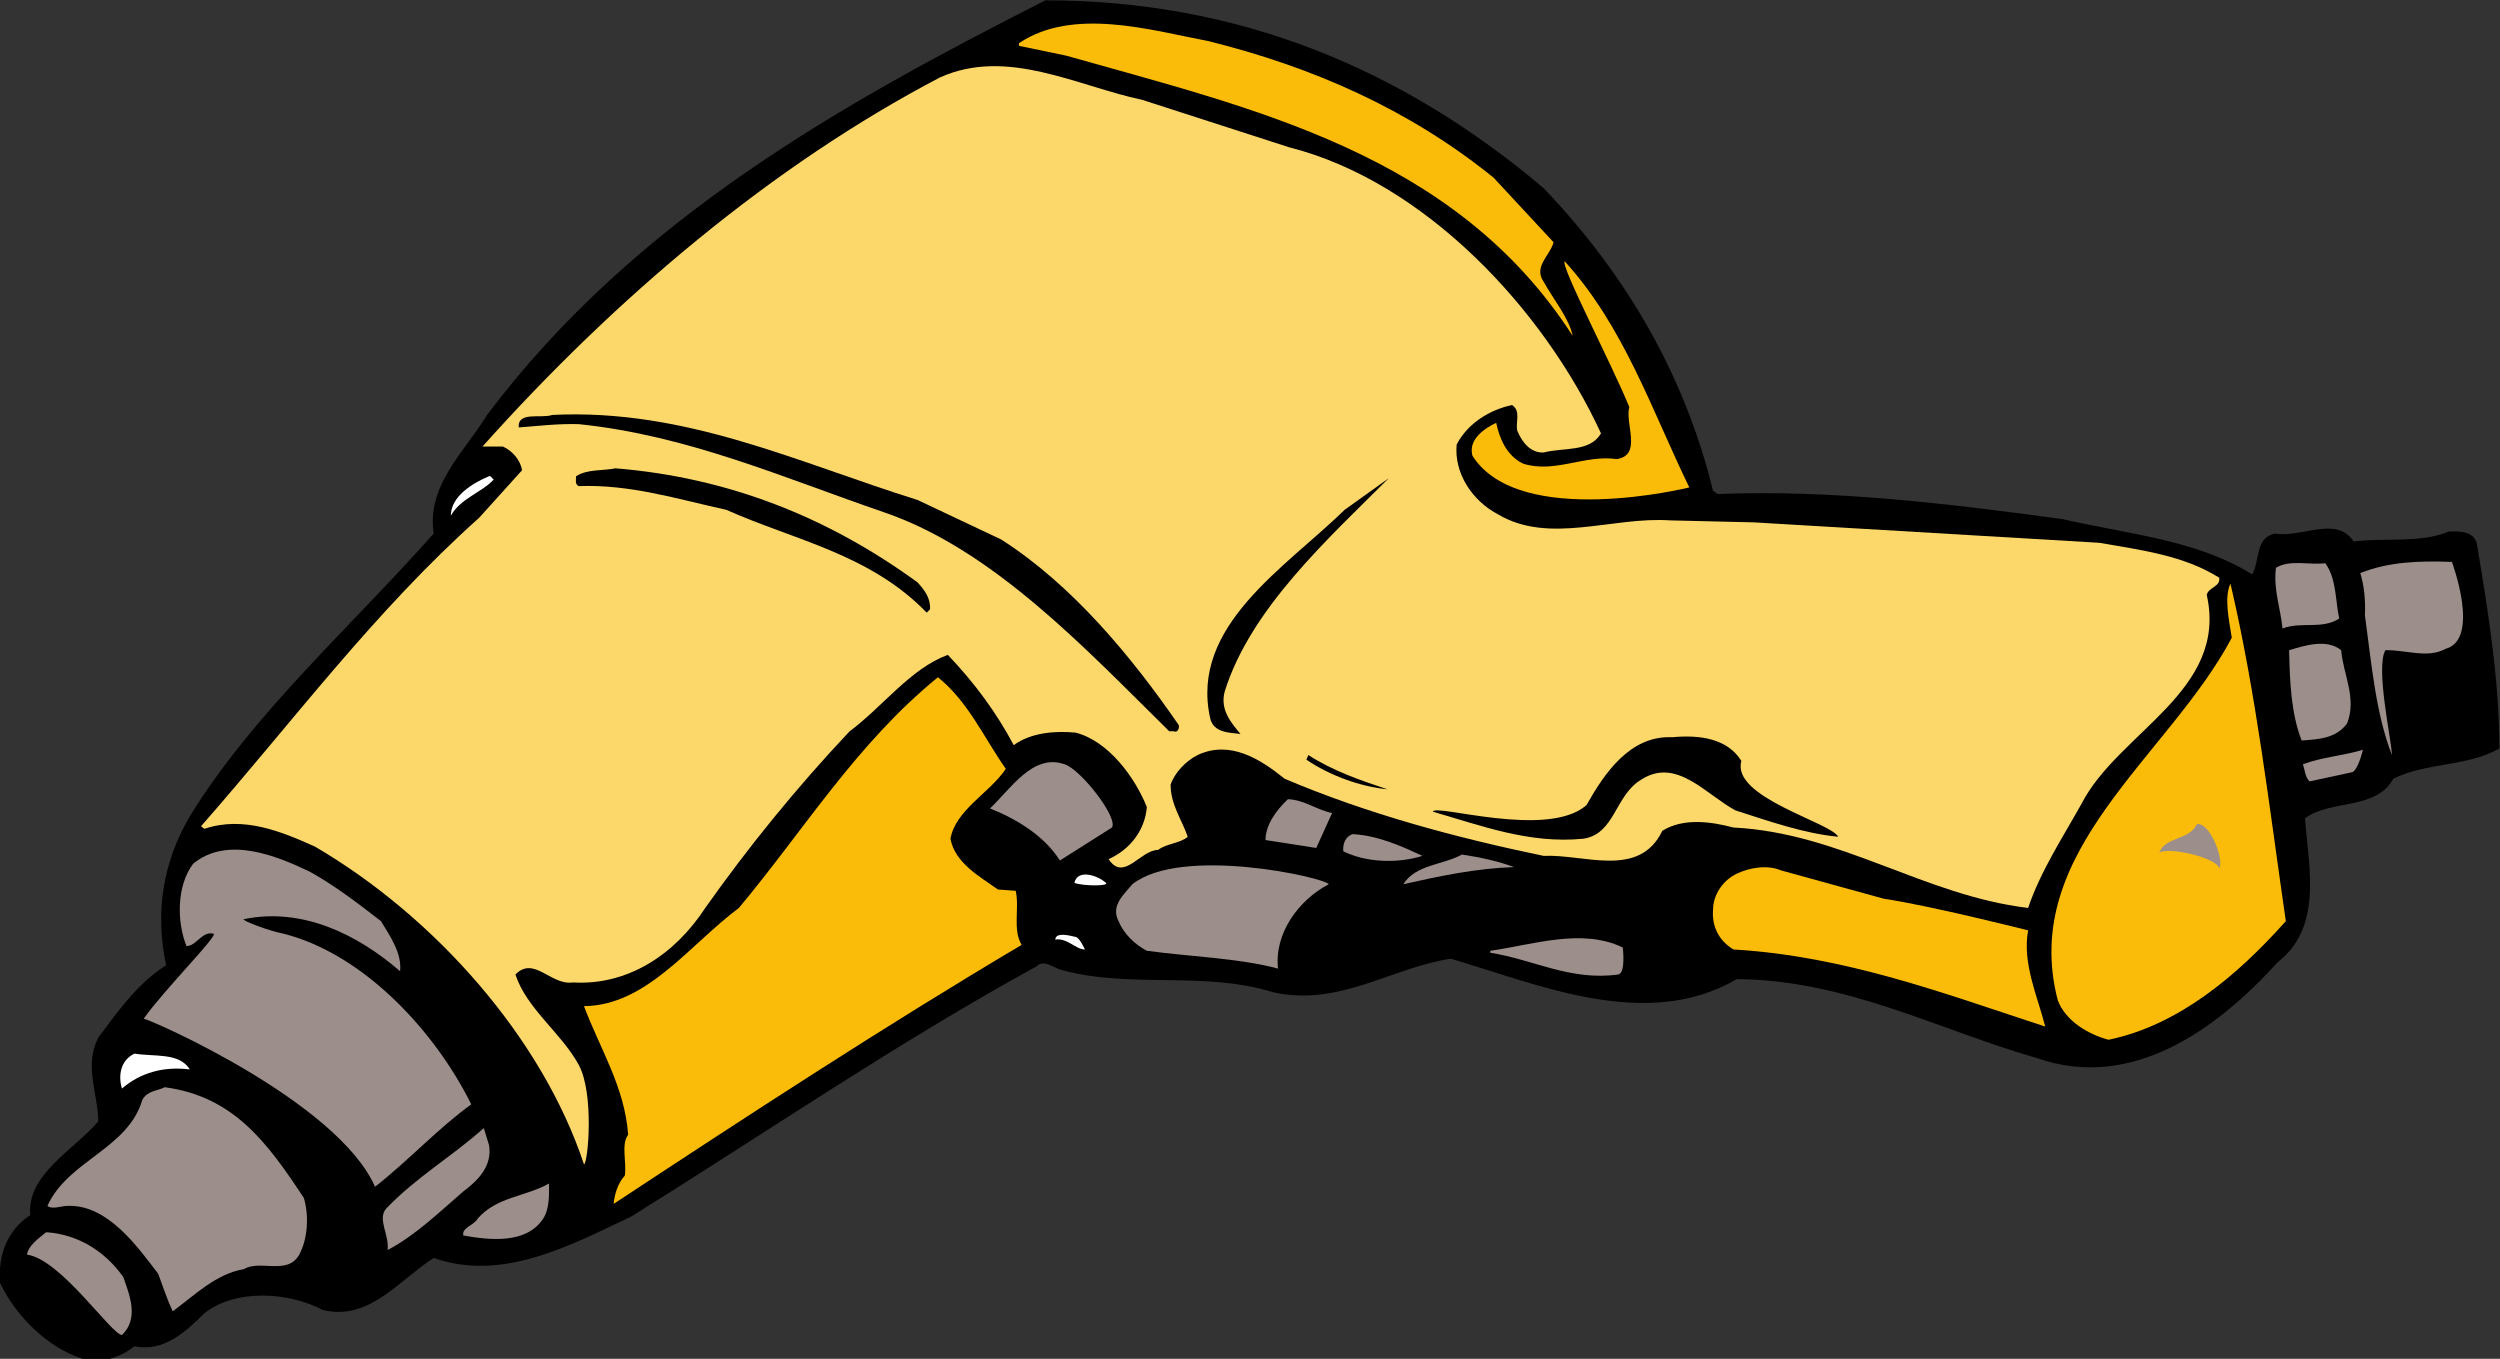 <?xml version="1.0" encoding="UTF-8" standalone="no"?>
<svg
   xmlns:dc="http://purl.org/dc/elements/1.1/"
   xmlns:cc="http://creativecommons.org/ns#"
   xmlns:rdf="http://www.w3.org/1999/02/22-rdf-syntax-ns#"
   xmlns:svg="http://www.w3.org/2000/svg"
   xmlns="http://www.w3.org/2000/svg"
   viewBox="0 0 505.6 274.8"
   height="274.8"
   width="505.6"
   xml:space="preserve"
   id="svg2"
   version="1.1"><rect x="0" y="0" width="505.6" height="274.8" fill="#333333" stroke="none"/><defs
     id="defs6" /><g
     transform="matrix(1.333,0,0,-1.333,0,274.8)"
     id="g10"><g
       transform="scale(0.1)"
       id="g12"><path
         id="path14"
         style="fill:#000000;fill-opacity:1;fill-rule:nonzero;stroke:none"
         d="m 2342,1776 c 129,-135 215,-288 257,-459 l 7,-5 c 174,7 353,-15 523,-38 99,-23 203,-31 288,-84 12,21 4,55 34,62 42,-7 93,28 120,-12 45,6 101,-3 144,15 18,1 39,0 43,-19 17,-102 34,-208 34,-310 -49,-28.004 -111,-21 -161,-46 -26,-47.996 -95,-31 -134,-60 6,-75 27,-165 -41,-217.996 C 3360,496 3232,407.004 3091,456 2941,499 2801,575 2635,576 2498,496 2334,567.996 2201,607.004 2110,592.996 2032,534 1932,556 c -107,33 -216,5 -322,34 -12,2.996 -26,17.004 -38,5 -210,-115 -410,-252.004 -614.004,-379 -90.992,-43.004 -195,-100 -300,-63.004 C 605,119 560,57.004 490,74 439,101 357.996,107.004 310,69 280,39 247.004,10 204,19 182.004,2.004 154,-7.996 125,0 72.004,17.004 24,65 0,115 -2.996,154 9,194 46,217.996 40,279 111,316 149,360 c 0,42.004 -21.996,84 0,127.004 28.996,38.996 60,82.996 103.004,110 -17.004,80.992 -5,155.992 35.992,225.992 95,155 244.008,287.004 370,429.004 -10.992,73 46.004,123 81.004,180 225,299 542,474 847,629 292,0 541,-103 756,-285" /><path
         id="path16"
         style="fill:#fbbc09;fill-opacity:1;fill-rule:nonzero;stroke:none"
         d="m 2266,1792 91,-98 c -5,-20 -31,-37 -15,-60 15,-27 39,-56 44,-82 -179,278 -487,345 -768,425 l -72,15 v 4 c 82,55 199,20 288,3 156,-39 302,-102 432,-207" /><path
         id="path18"
         style="fill:#fcd769;fill-opacity:1;fill-rule:nonzero;stroke:none"
         d="m 1956,1838 c 205,-52 386,-245 473,-434 -17,-29 -57,-21 -87,-29 -20,-1 -33,16 -40,33 -3,13 6,30 -8,39 -33,-7 -67,-27 -84,-60 -4,-43 23,-85 63,-106 78,-46 173,-3 261,-9 l 127,-3 524,-31 c 63,-11 128,-19 182,-53 2,-14 -16,-14 -19,-26 C 3381,1013 3214,951 3158,842.004 3129,790 3096,740 3077,684 c -158,18.996 -285,113.996 -447,122 -34,9 -76,15 -108,-5 -35,-73.004 -119,-35 -180,-38.004 C 2207,791 2074,827.004 1949,880 c -37,30 -83,59 -132,36 -18,-8.996 -35,-27 -41,-45 0,-30 17,-53.004 26,-78.996 -11,-10 -32,-10 -45,-20 -27,0 -52,-49.008 -75,-14.008 33,15 55,44.008 58,79.008 -18,45 -58,100 -108,112.996 -32,2.996 -68,0 -94,-19 -26,49 -59,94 -100,137 -57,-21 -99,-79 -149,-115.996 C 1208,866 1135,776 1070,684 1023,612.004 951,566 869,571 836,566 810,612.004 782.004,582.996 799,531 852.004,494 877.996,446 902.004,402.004 892.004,296 886,295 822.004,487.996 659,671 477.996,777.004 427.004,800 369,824 310,804 l -5,3.996 C 442.996,965 567.996,1134 727.004,1276 l 65,72 c -2.004,15 -15,30 -29.008,36 H 732.004 C 934,1610 1172,1811 1426,1944 c 102,46 208,-13 307,-34 l 223,-72" /><path
         id="path20"
         style="fill:#fbbc09;fill-opacity:1;fill-rule:nonzero;stroke:none"
         d="m 2563,1322 c 0,0 -258,-64 -329,48 -7,25 19,42 36,50 5,-24 16,-50 41,-62 48,-15 93,14 142,7 39,6 12,54 19,79 -29,70 -105,215 -98,221 90,-99 132,-226 189,-343" /><path
         id="path22"
         style="fill:#000000;fill-opacity:1;fill-rule:nonzero;stroke:none"
         d="m 1519,1243 c 108,-69 198,-178 269,-280.996 2,-2.004 0,-13.004 -7,-10 h -7 C 1649,1075 1508,1227 1342,1284 c -152,52 -298,117 -464.004,134 -30.992,1 -63.996,-3 -90.992,-5 -2.004,25 33.996,13 50.992,19 C 1041,1442 1212,1359 1392,1303 l 127,-60" /><path
         id="path24"
         style="fill:#000000;fill-opacity:1;fill-rule:nonzero;stroke:none"
         d="m 1392,1178 c 11,-12 20,-24 19,-41 l -5,-5 c -86,89 -201,110 -304,156 -73,16 -146,39 -224.004,36 -5.992,3 -3.996,9 -3.996,15 17,11 40,8 60,12 171,-14 322,-74 458,-173" /><path
         id="path26"
         style="fill:#ffffff;fill-opacity:1;fill-rule:nonzero;stroke:none"
         d="m 749,1334 c -16.996,-19 -51.004,-29 -65,-55 0,30 33.996,50 58.004,60 2.996,1 3.996,-3 6.996,-5" /><path
         id="path28"
         style="fill:#000000;fill-opacity:1;fill-rule:nonzero;stroke:none"
         d="m 1858,1012 c -7,-27 9,-46 24,-64.004 C 1867,950 1841,949 1836,972.004 1805,1112 1950,1200 2040,1288 l 67,48 c -91,-91 -210,-198 -249,-324" /><path
         id="path30"
         style="fill:#9c8e8a;fill-opacity:1;fill-rule:nonzero;stroke:none"
         d="m 3710,1077 c -27,-15 -61,-1 -91,-2 -15,-27 9,-134 10,-159 -25,64 -31,140 -41,212 1,23 -1,44 -7,64 42,17 89,19 139,17 0,0 44,-118 -10,-132" /><path
         id="path32"
         style="fill:#9c8e8a;fill-opacity:1;fill-rule:nonzero;stroke:none"
         d="m 3528,1207 c 17,-24 15,-56 21,-84 -27,-17 -57,-4 -86,-15 -3,31 -14,58 -10,92 21,13 50,4 75,7" /><path
         id="path34"
         style="fill:#fbbc09;fill-opacity:1;fill-rule:nonzero;stroke:none"
         d="m 3468,664 c -74,-83 -163,-158 -269,-180 -30,8.004 -65,28.004 -77,60 -59,227 169,370 264,550 -4,26 -12,61 -2,82 39,-166 59,-340 84,-512" /><path
         id="path36"
         style="fill:#9c8e8a;fill-opacity:1;fill-rule:nonzero;stroke:none"
         d="m 3552,1075 c 3,-37 24,-72 9,-111 -17,-23 -43,-24 -69,-26.004 C 3476,979 3474,1027 3473,1075 c 23,7 57,18 79,0" /><path
         id="path38"
         style="fill:#fbbc09;fill-opacity:1;fill-rule:nonzero;stroke:none"
         d="m 1526,895 c -25,-37.004 -76,-62.004 -84,-106 7,-36.996 44,-56.996 72,-76.996 L 1541,710 c 6,-26 -5,-59 9,-82.004 C 1341,504 1136,370 931,235 c 1.004,12.996 6.004,31 16.996,42.996 C 951,299 942.004,325 952.996,340 947.996,412.004 910,471 886,535 c 95,1 159,92.004 235,149 98,117 178,248.996 302,350 46,-36.996 70,-91.996 103,-139" /><path
         id="path40"
         style="fill:#000000;fill-opacity:1;fill-rule:nonzero;stroke:none"
         d="m 2642,907.004 c -16,-55 135,-93.004 147,-115 -53,5 -106,23.996 -156,40 C 2588,856 2543,914 2489,877.996 2450,854 2450,796 2402,789 c -82,-8 -155,20 -228,41 1,12.996 174,-42.004 233,10 27,47.996 66,106 130,102.996 42,4.008 84,-1.996 105,-35.992" /><path
         id="path42"
         style="fill:#9c8e8a;fill-opacity:1;fill-rule:nonzero;stroke:none"
         d="m 3569,890 -65,-14 c -7,6.996 -7,16.996 -10,26.004 29,10.992 62,12.996 91,21.996 0,0 -7,-30 -16,-34" /><path
         id="path44"
         style="fill:#000000;fill-opacity:1;fill-rule:nonzero;stroke:none"
         d="m 2105,864 c -41,3.996 -88,21 -123,45 l 3,7 c 37,-23.996 78,-38.004 120,-52" /><path
         id="path46"
         style="fill:#9c8e8a;fill-opacity:1;fill-rule:nonzero;stroke:none"
         d="m 1687,806 -79,-50 c -24,38 -66,63 -106,79 31,29 65,84 113,67.004 C 1639,895 1697,821 1687,806" /><path
         id="path48"
         style="fill:#9c8e8a;fill-opacity:1;fill-rule:nonzero;stroke:none"
         d="M 2021,827.996 1997,775 l -77,12.004 c 0,21.996 15,43.996 34,61.996 25,-1.004 43,-16.004 67,-21.004" /><path
         id="path50"
         style="fill:#fbbc09;fill-opacity:1;fill-rule:nonzero;stroke:none"
         d="m 3410,806 c 15,-88.996 -68,-161 -137,-211 -20,-5 -44,-2.996 -60,12.004 -29,20 -15,63.996 -12,90.992 25,64.008 85,126.004 152,144.008 26,5.992 45,-17.004 57,-36.004" /><path
         id="path52"
         style="fill:#9c8e8a;fill-opacity:1;fill-rule:nonzero;stroke:none"
         d="m 3367,744 c -3,16 -76,33.004 -91,23.996 10,25 45,18.004 57,43.004 20,4 42,-55 34,-67" /><path
         id="path54"
         style="fill:#9c8e8a;fill-opacity:1;fill-rule:nonzero;stroke:none"
         d="m 2158,762.996 c -38,-11.996 -86,-10 -120,7.004 -1,11 3,22.004 14,26 39,-2 76,-18.996 106,-33.004" /><path
         id="path56"
         style="fill:#9c8e8a;fill-opacity:1;fill-rule:nonzero;stroke:none"
         d="M 577.996,664 C 592.004,641 610,615 607.004,587.996 541,645 457.996,685 370,667.004 364,666 407.996,649 430,645 552.004,614 660,497.004 715,386 666,351 619,300 569,261 512.004,390 230,514 217.996,516 250,561 332.004,642.996 324,645 c -18,4 -25,-17.996 -41.004,-19 -15,36.996 -15,91.996 10,125 C 345,794 420,762.996 470,739 c 37.996,-21.004 72.996,-48 107.996,-75" /><path
         id="path58"
         style="fill:#9c8e8a;fill-opacity:1;fill-rule:nonzero;stroke:none"
         d="m 2297,746 c -59,-2 -114,-13.996 -168,-26 19,30 60,29 89,45 27,-4 55,-10 79,-19" /><path
         id="path60"
         style="fill:#9c8e8a;fill-opacity:1;fill-rule:nonzero;stroke:none"
         d="m 2016,720 c -46,-24 -83,-75 -77,-127.996 -60,15.992 -133,17.996 -199,26.996 -19,10 -35,26 -43,45 -12,23.996 8,40 21,56 75,59 292,10 298,0" /><path
         id="path62"
         style="fill:#fbbc09;fill-opacity:1;fill-rule:nonzero;stroke:none"
         d="M 2858,697.996 C 2931,687.004 3077,650 3077,650 c -9,-50 14,-99 26,-146 -153,50 -303,107 -473,117 -22,13 -33,35 -31,60 0,23 15,45 36,55 19,9 46,14 67,5 l 156,-43.004" /><path
         id="path64"
         style="fill:#ffffff;fill-opacity:1;fill-rule:nonzero;stroke:none"
         d="m 1678,722.004 c 5,-5 -34,-5 -48,0 5,21.996 36,10.992 48,0" /><path
         id="path66"
         style="fill:#ffffff;fill-opacity:1;fill-rule:nonzero;stroke:none"
         d="m 1646,621 c -14,0 -27,18 -45,15 1,11.996 22,6.004 31,4 6,-1 14,-19 14,-19" /><path
         id="path68"
         style="fill:#9c8e8a;fill-opacity:1;fill-rule:nonzero;stroke:none"
         d="M 2455,582.996 C 2382,572.996 2326,606 2261,616 v 3 c 64,8.996 139,35 201,5 0,0 5,-39 -7,-41.004" /><path
         id="path70"
         style="fill:#ffffff;fill-opacity:1;fill-rule:nonzero;stroke:none"
         d="m 287.996,439 c -40,5 -75,-5 -102.996,-29 -6,20 -2.004,42.996 19,52.996 30,-5 68.004,2.004 83.996,-23.996" /><path
         id="path72"
         style="fill:#9c8e8a;fill-opacity:1;fill-rule:nonzero;stroke:none"
         d="m 461,244 c 8,-26.996 6.004,-61.996 -7,-86.004 C 436,126 395,151 370,136 327.996,129 296,97.004 262.004,72.004 254,89 247.004,110 240,129 207.996,171 162.996,234 102.996,232.004 92.996,232.004 79,226 72.004,232.004 102.996,301 194,317.996 216,392.996 224,407.004 237.996,406 250,412.004 354,397.996 405,329 461,244" /><path
         id="path74"
         style="fill:#9c8e8a;fill-opacity:1;fill-rule:nonzero;stroke:none"
         d="M 742.004,324 C 747.004,292.996 726,271 702.996,254 666,222.004 630,187.004 587.996,165 591,187.996 572.004,212.004 586,227.996 632.004,276 686,307.004 734,350 l 8.004,-26" /><path
         id="path76"
         style="fill:#9c8e8a;fill-opacity:1;fill-rule:nonzero;stroke:none"
         d="m 832.996,266 c 0,-17 1.004,-40 -10,-55 -25.992,-37 -80,-31 -120,-23.996 C 700,199 719,202.004 725,212.996 754,246 797.996,246 832.996,266" /><path
         id="path78"
         style="fill:#9c8e8a;fill-opacity:1;fill-rule:nonzero;stroke:none"
         d="M 187.004,124 C 197.004,96 211,61 185,36 167.996,37.996 92.004,151 41,157.996 c 1.996,14.008 18,25 29,34.008 C 117.004,189 159,164 187.004,124" /></g></g></svg>